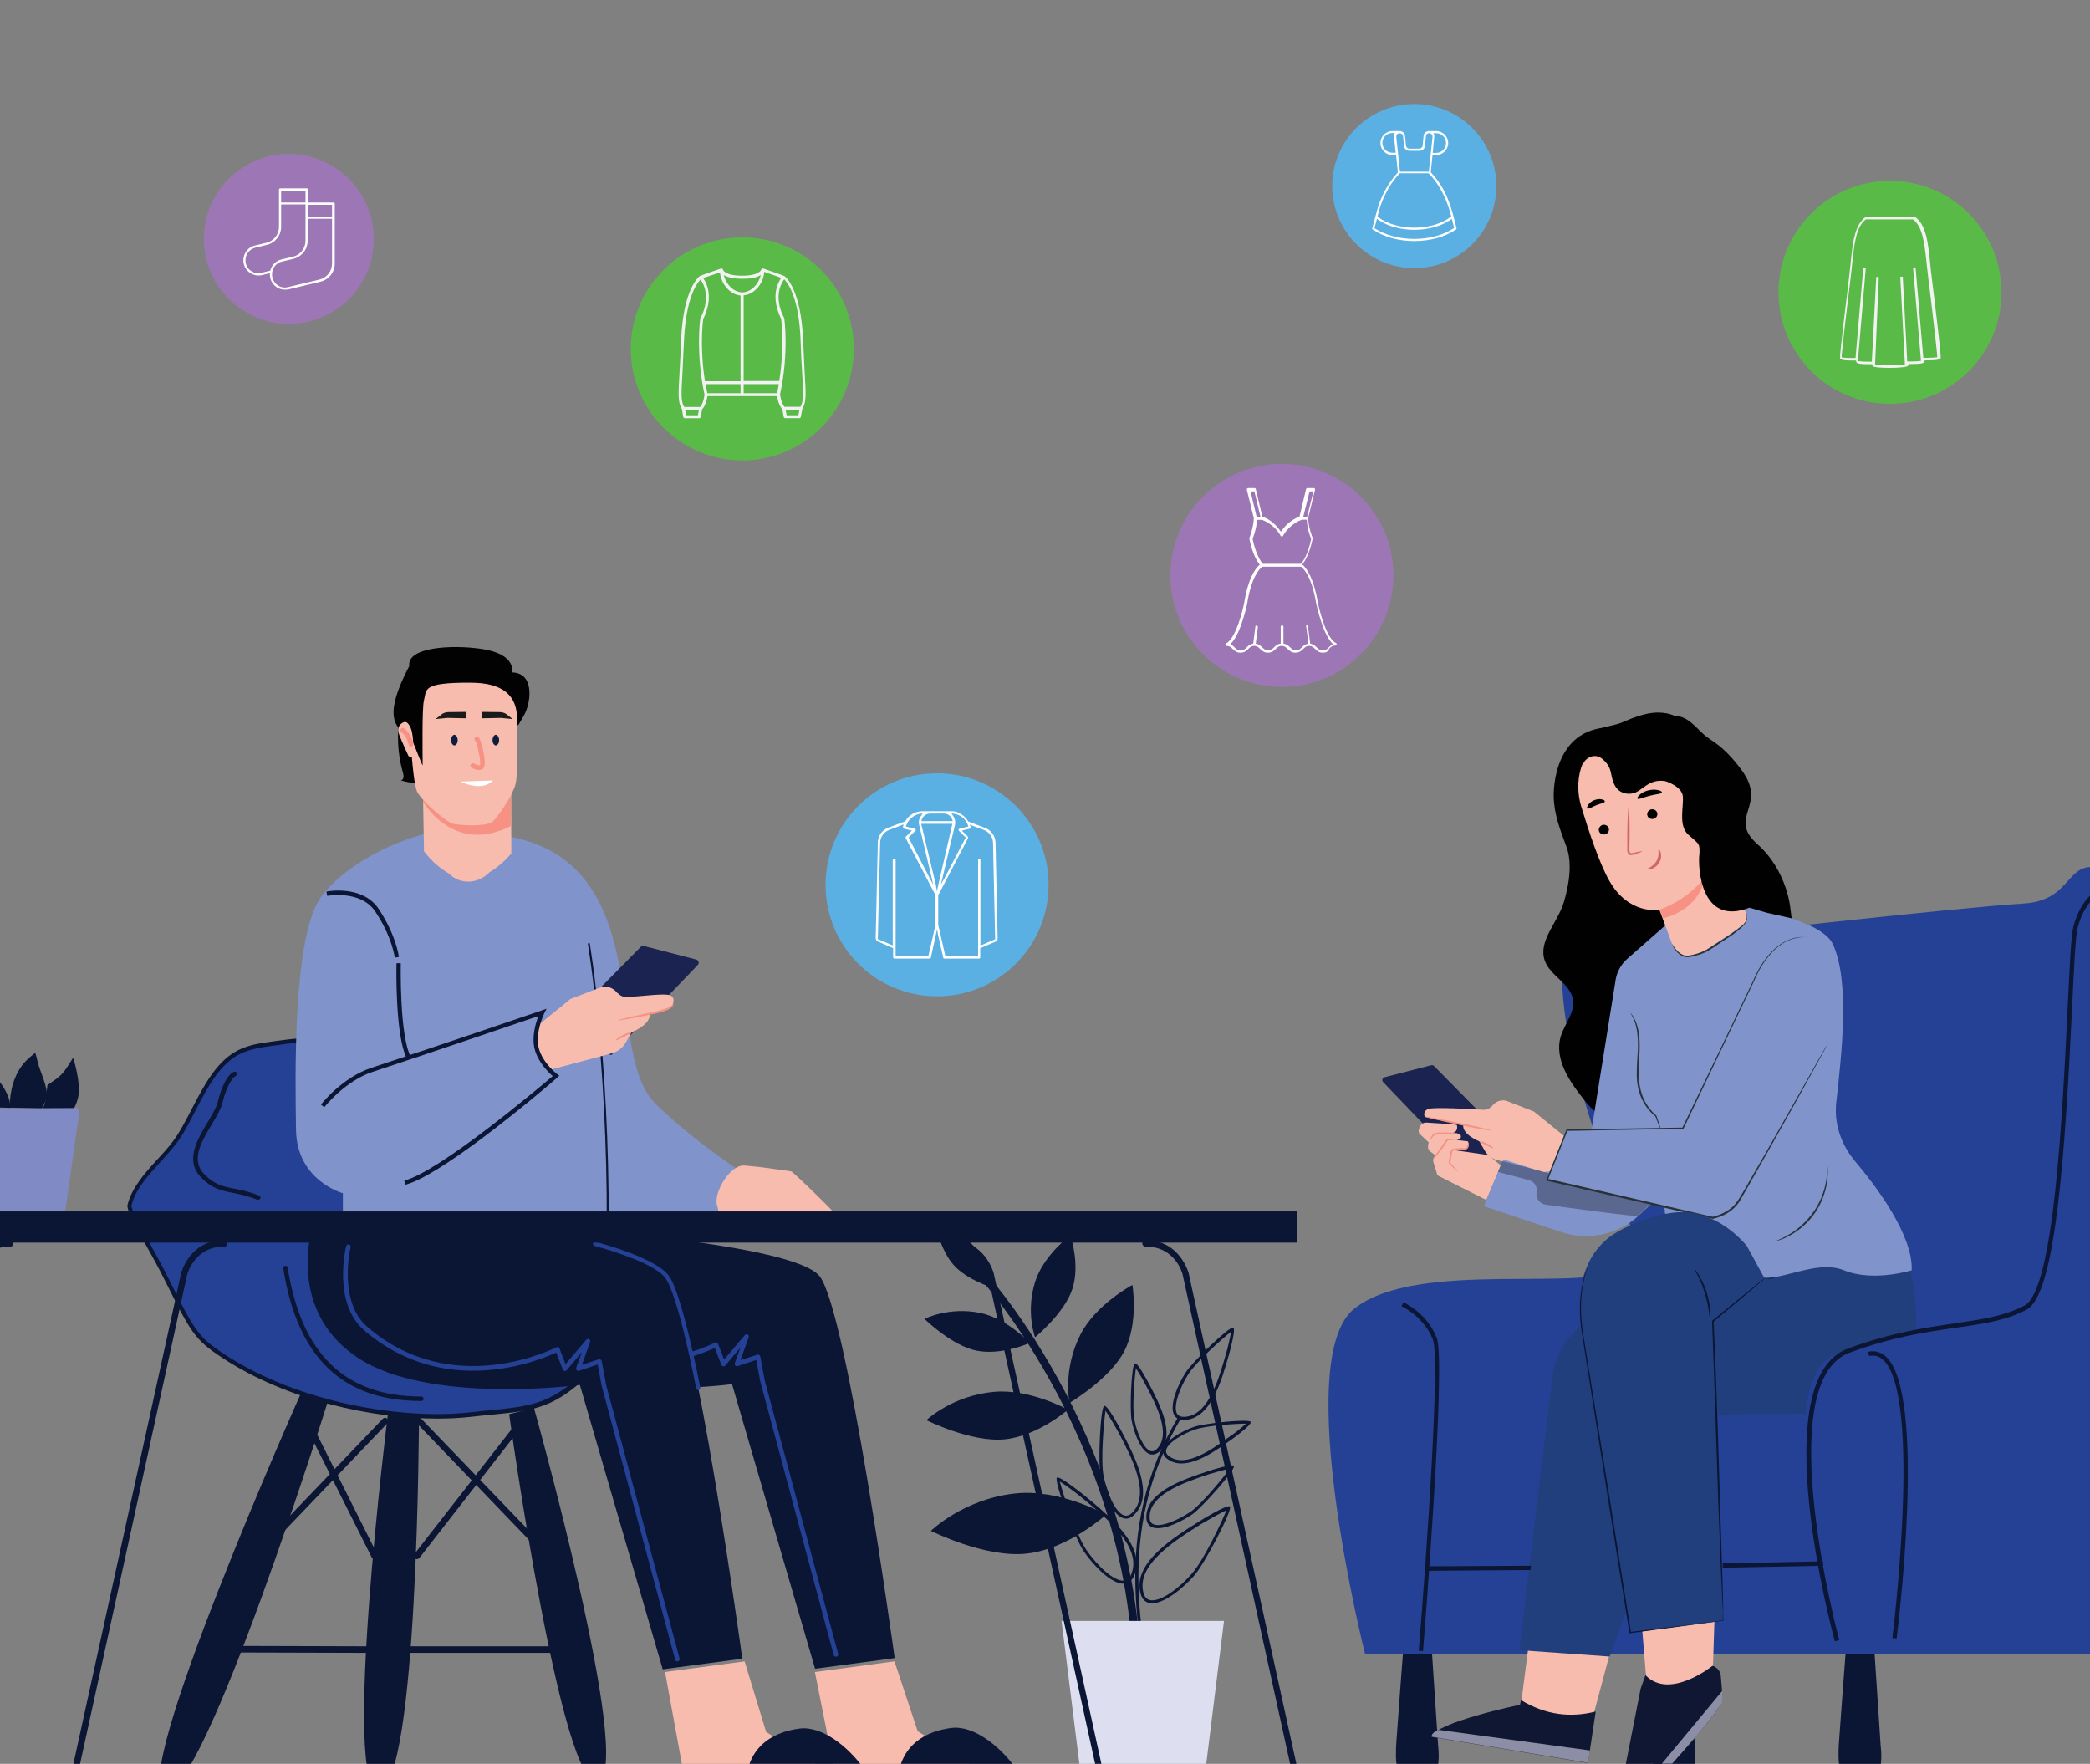 <svg xmlns="http://www.w3.org/2000/svg" xmlns:xlink="http://www.w3.org/1999/xlink" id="Layer_1" x="0px" y="0px" viewBox="0 0 1079.5 911" xml:space="preserve">
<rect x="0" y="0" width="1079.5" height="911" fill="#808080" stroke="none"/>
<g>
	<defs>
		<rect id="SVGID_1_" y="-997" width="1079.5" height="1920"></rect>
	</defs>
	<clipPath id="SVGID_2_">
		<use xlink:href="#SVGID_1_"></use>
	</clipPath>
	<path clip-path="url(#SVGID_2_)" fill="#0B1534" d="M724.8,851.7c0,0-3,39.5-3.6,48.4c-0.5,8.8-1.1,22.6,11.8,22.6   c12.8,0.1,9.8-21,9.8-21l-3.3-49.9H724.8z"></path>
	<path clip-path="url(#SVGID_2_)" fill="#0B1534" d="M857.4,851.7c0,0-3,39.5-3.6,48.4c-0.5,8.8-1.1,22.6,11.8,22.6   c12.8,0.1,9.8-21,9.8-21l-3.3-49.9H857.4z"></path>
	<path clip-path="url(#SVGID_2_)" fill="#0B1534" d="M953.4,852c0,0-3,39.5-3.6,48.4c-0.5,8.8-1.1,22.6,11.8,22.6   c12.8,0.1,9.8-21,9.8-21l-3.3-49.9H953.4z"></path>
	<path clip-path="url(#SVGID_2_)" fill="#244196" d="M705.1,854.4h383c0,0,3.8-187.8,1.9-211.2c-1.9-23.5,58.2-160.5,15-185.9   c-43.2-25.3-27.2,7.5-60.1,9.4c-32.9,1.9-173.7,17.8-173.7,17.8s-37.6-27.2-58.2-2.8c-20.7,24.4,17.8,123.9,17.8,123.9   s21.6,34.7,6.6,48.8c-15,14.1-105.2-4.7-138,21.6C666.6,702.3,705.1,854.4,705.1,854.4"></path>
	<polygon clip-path="url(#SVGID_2_)" fill="#F8BCAE" points="795.1,806.5 784.5,889 820.6,894.8 843,811  "></polygon>
	<path clip-path="url(#SVGID_2_)" fill="#101733" d="M785.6,878.1l-0.5,2.4c0,0-43.8,9.1-45.7,16.6l80.8,13.5l4-26.6   C811.1,887.3,798.4,885.8,785.6,878.1"></path>
	<g opacity="0.6" clip-path="url(#SVGID_2_)">
		<g>
			<defs>
				<rect id="SVGID_3_" x="739.4" y="893.5" width="81.7" height="17"></rect>
			</defs>
			<clipPath id="SVGID_4_">
				<use xlink:href="#SVGID_3_"></use>
			</clipPath>
			<path clip-path="url(#SVGID_4_)" fill="#DDDEF0" d="M820.2,910.5l1-6.4l-77.8-10.6c0,0-3.9,0.9-4,3.5L820.2,910.5z"></path>
		</g>
	</g>
	<polygon clip-path="url(#SVGID_2_)" fill="#F8BCAE" points="845.4,807.4 851.3,879.4 884.3,874.6 886.6,803.8  "></polygon>
	<path clip-path="url(#SVGID_2_)" fill="#101733" d="M884.5,860.4c0,0-22.2,17.9-34.6,4.8l-2.5,7l-9.7,49.3   c-0.6,3.2,1.1,6.5,4.3,7.5c2.5,0.7,5,0,6.7-1.8c9-9.6,41.8-45.2,41.1-49.7l-1-11.9C888.6,863.2,886.9,861.1,884.5,860.4"></path>
	<g opacity="0.6" clip-path="url(#SVGID_2_)">
		<g>
			<defs>
				<rect id="SVGID_5_" x="843.2" y="873.4" width="46.6" height="55.9"></rect>
			</defs>
			<clipPath id="SVGID_6_">
				<use xlink:href="#SVGID_5_"></use>
			</clipPath>
			<path clip-path="url(#SVGID_6_)" fill="#DDDEF0" d="M843.2,929.2l46.3-55.8l0.2,2.6c0.5,2.8-0.7,4-2,5.9     c-3.7,5.6-14,18.4-38.8,45.3C847.5,928.8,845.3,929.5,843.2,929.2"></path>
		</g>
	</g>
	<path clip-path="url(#SVGID_2_)" fill="#213F7D" d="M986.5,655.5c0,0,17.8,63.4-30.8,74.4l-77.5,0.8l-46.8,124.9l-46.7-3.3   l17-140.3c2-17.6,15-31.9,32.2-35.7l100.4-21.9L986.5,655.5z"></path>
	<path clip-path="url(#SVGID_2_)" fill="#010101" d="M840.9,376.4c-35.3-6.1-38.6,25.9-38.4,35.1c0.2,9.2,3.4,17.3,6.6,25.9   c3.2,8.6,1.2,20.3-1.5,29c-3.2,10.3-13.3,19.7-9.7,29.8c2.8,7.9,13.3,11.8,14.6,20.2c1,6.6-4.3,12.3-6.3,18.7   c-3.7,12,4.8,24.1,12.7,33.8c3.3,4,7.3,8.4,12.5,8.5c7.2,0.1,11.4-7.7,14.7-14.1c9-17.7,22.3-33.2,38.6-44.6"></path>
	<path clip-path="url(#SVGID_2_)" fill="#1B2350" d="M761.5,571.7l-20.8-21.1c-0.4-0.4-0.9-0.5-1.5-0.4l-24.1,6.2   c-1.1,0.3-1.5,1.7-0.7,2.5l39.9,41.6c0,0,29.9-8.1,29-8.5C782.4,591.7,761.5,571.7,761.5,571.7"></path>
	<path clip-path="url(#SVGID_2_)" fill="#F8BCAE" d="M733,582.9l0.5-1.1c0.5-1.2,1.7-2,3.1-2c4.9,0.3,15.9,0.9,15.9,1.3   c0,0.5,1,3.3-2.5,4.2c-3.5,0.9-9.8,0.1-9.8,0.1l5.2,5.9l1.7-2.2c0.5-0.5,1.2-0.8,2-0.7l9.1,1.1c0,0,0.8,3.6-1.9,4.1   c-2.7,0.6-6.1,0.3-6.1,0.3l-1.1,6.7l9.6,7.4l-3.5,5.4l-12.8-6.5l-2-6.5c-0.2-0.7-0.2-1.6,0.2-2.3l0.7-1.5l-2.4-1.7   c-1-0.7-1.5-1.9-1.3-3.1l0.3-1.8l-4-3.7C732.8,585.5,732.5,584.2,733,582.9"></path>
	<polygon clip-path="url(#SVGID_2_)" fill="#F8BCAE" points="775.2,602 775.2,602 768.8,596.6 750.1,593.9 749.1,600.6 742.4,607    767.7,619.8  "></polygon>
	<path clip-path="url(#SVGID_2_)" fill="#F8BCAE" d="M766.1,573.2c1.3,0.1,2.7-0.3,3.7-1.2l1-0.9c1.7-2.2,4.4-3.2,7.1-2.6l14.4,5.6   l15.5,12.6l-7.7,19.4l-26.7-6.9c-2.9-0.7-5.3-2.6-6.7-5.2l-2.6-4.5c0,0-9.1-3.5-8.3-8.6l-19.9-4.1c0,0-1.3-2.8,1.8-4   C740.2,571.7,759.6,572.8,766.1,573.2"></path>
	<path clip-path="url(#SVGID_2_)" fill="#F69183" d="M770.3,583.9c-0.1,0.3-7.8-1.1-17.3-3.1c-9.5-2-17.2-3.8-17.1-4   c0.1-0.3,7.8,1.1,17.3,3.1C762.7,581.8,770.4,583.6,770.3,583.9"></path>
	<path clip-path="url(#SVGID_2_)" fill="#F69183" d="M771.3,593.1c-0.2,0.2-1.7-0.6-3.7-1.6c-1.9-1-3.6-1.7-3.5-2   c0.1-0.2,1.9,0.1,3.9,1.1C770.1,591.6,771.4,592.9,771.3,593.1"></path>
	<path clip-path="url(#SVGID_2_)" fill="#F69183" d="M753,605.3c-0.1,0.1-2-1.7-4.7-4.5l-0.1-0.1l0-0.2c0.3-1.7,0.6-3.6,1.1-5.8   c0.1-0.5,0.5-1,1-1.2c0.5-0.2,0.9-0.3,1.3-0.3c0.8-0.1,1.6-0.1,2.3-0.2c0.7,0,1.5-0.1,2.1,0c0.6,0.1,1.1-0.1,1.5-0.3   c0.7-0.6,0.7-1.6,0.7-2.2c0-0.6-0.2-0.9-0.1-0.9c0,0,0.4,0.2,0.5,0.9c0.1,0.6,0.3,1.7-0.6,2.7c-0.5,0.5-1.2,0.7-2,0.6   c-0.6-0.1-1.3,0.1-2,0.1c-0.7,0.1-1.5,0.1-2.3,0.2c-0.9,0.1-1.4,0.2-1.6,0.9c-0.4,1.9-0.8,4-1.2,5.6l-0.1-0.4   C751.5,603.1,753.1,605.2,753,605.3"></path>
	<path clip-path="url(#SVGID_2_)" fill="#F8BCAE" d="M738.8,582.9c1.6,2.4,11.9,2.7,12.8,2.6c1-0.2,1.8,0,2.4,0.4   c0.9,0.6,0.7,2-0.2,2.4l-9.3,3.9L738.8,582.9z"></path>
	<path clip-path="url(#SVGID_2_)" fill="#F69183" d="M752,588.7c0,0.1-0.5,0.1-1.4,0.1c-0.4,0-0.9,0-1.5,0.1c-0.3,0-0.6,0.1-0.9,0.1   c-0.1,0-0.3,0.1-0.4,0.1c-0.1,0-0.1,0.1-0.1,0.1c0,0,0,0.1,0-0.1l-0.1,0.2c-0.6,0.9-1.2,1.9-2,3c-2.7,3.8-5.3,6.6-5.5,6.4   c-0.2-0.2,2.1-3.2,4.7-6.9c0.7-1,1.4-2,2-2.9l-0.1,0.2c0.1-0.4,0.2-0.4,0.4-0.5c0.1-0.1,0.2-0.1,0.3-0.2c0.2-0.1,0.4-0.1,0.6-0.1   c0.4,0,0.7-0.1,1,0c0.6,0,1.1,0.1,1.6,0.1C751.5,588.5,752,588.7,752,588.7"></path>
	<path clip-path="url(#SVGID_2_)" fill="#F69183" d="M752.8,585.4c0,0.3-3.7,0.4-8.3,0.4c-1.2,0-2.2,0-3,0.3   c-0.8,0.3-1.4,0.9-1.8,1.5c-0.8,1.2-1.2,2.1-1.3,2c-0.1,0,0-1,0.8-2.4c0.4-0.7,1-1.5,2.1-1.9c1-0.5,2.2-0.5,3.3-0.4   C749.1,584.9,752.8,585.2,752.8,585.4"></path>
	<g opacity="0.3" clip-path="url(#SVGID_2_)">
		<g>
			<defs>
				<rect id="SVGID_7_" x="881.9" y="591.6" width="40.6" height="69.1"></rect>
			</defs>
			<clipPath id="SVGID_8_">
				<use xlink:href="#SVGID_7_"></use>
			</clipPath>
			<path clip-path="url(#SVGID_8_)" fill="#010101" d="M881.9,628.6c3.9,0.4,9.7-1.1,12.3-4.1c2.6-2.9,5.5-6,7.2-9.5     c3.6-7.5,9.9-17.2,13.2-23.4c0.2,1.8-5.2,19.5-5.6,28c-0.3,4.7,0,9.8,2.9,13.5c2,2.6,5,4.1,7.2,6.5c4.2,4.6,4.7,12.2,1,17.3     c-1.9,2.6-5.3,4.6-8.3,3.4c-1.6-0.6-2.8-2.1-3.6-3.6c-0.8-1.6-1.2-3.3-1.8-4.9c-2.4-7-7.3-13.2-13.6-17.1     c-3.2-2-6.8-4.8-10.2-6.4"></path>
		</g>
	</g>
	<path clip-path="url(#SVGID_2_)" fill="#8093CA" d="M766.4,623l39.8,13.3c14.2,4.8,29.9,1.4,40.7-8.9l14.1-13.3l-41.6-11.2   l-22.3,2.5l-20.6-6.6L766.4,623z"></path>
	<path clip-path="url(#SVGID_2_)" fill="#8093CA" d="M958,599.6c-6.7-8-10.4-18.2-9.7-28.6c0-0.7,0.1-1.3,0.2-2   c2.6-23.7,7.2-62.3-1.9-81.5c-6-12.6-43.3-18.5-43.3-18.5l-43.1,8.9l-19.8,17.4c-3.1,2.8-5.2,6.5-5.9,10.7l-18.1,112.9l36.7-2.6   l2.8-32.8l4.1,43.3c0,0,34.8,27.1,46.1,32.1c11.3,5,31-9,46.3-2.8c15.2,6.2,35,0,35,0C988.2,638,968.8,612.3,958,599.6"></path>
	<path clip-path="url(#SVGID_2_)" fill="#8093CA" d="M924.7,482.2l-55.4,100.5l-59.9,1l-10.2,25.6l77.4,17.8   c8.9,1.5,15.6,0.4,21.3-6.6l50.9-95C948.8,525.5,952.9,483.3,924.7,482.2"></path>
	<g opacity="0.3" clip-path="url(#SVGID_2_)">
		<g>
			<defs>
				<rect id="SVGID_9_" x="773.7" y="599.9" width="78.9" height="28.2"></rect>
			</defs>
			<clipPath id="SVGID_10_">
				<use xlink:href="#SVGID_9_"></use>
			</clipPath>
			<path clip-path="url(#SVGID_10_)" fill="#010101" d="M773.7,605.3c0,0,9.8,2.6,16,4.2c2.8,0.7,4.5,3.5,4,6.3     c-0.6,3.1,1.6,6,4.7,6.4c13.6,1.9,47.1,6.4,47.7,5.8c0.8-0.7,6.5-6.6,6.5-6.6l-53.4-12.3l0.9-3.1l-24.1-6.3L773.7,605.3z"></path>
		</g>
	</g>
	<path clip-path="url(#SVGID_2_)" fill="#273238" d="M857.6,582.8c-0.1,0-0.3-0.5-0.8-1.6c-0.5-1.2-1.1-2.7-1.8-4.6l0.1,0.1   c-2.2-1.8-4.9-4.6-6.8-8.5c-2-3.9-3-8.9-2.9-14c0-4.4,0.4-8.6,0.6-12.4c0.1-3.8-0.1-7.2-0.6-10c-1-5.6-3.4-8.5-3.2-8.6   c0,0,0.2,0.1,0.4,0.5c0.3,0.3,0.6,0.9,1.1,1.5c0.8,1.4,1.8,3.6,2.4,6.4c0.6,2.8,0.9,6.3,0.8,10.1c-0.1,3.8-0.5,8-0.5,12.4   c0,5.1,0.9,9.9,2.7,13.7c1.8,3.8,4.3,6.6,6.4,8.4l0.1,0.1l0,0.1c0.6,1.9,1.2,3.4,1.6,4.7C857.5,582.2,857.7,582.8,857.6,582.8"></path>
	<path clip-path="url(#SVGID_2_)" fill="#273238" d="M943.7,601.3c0.1,0,0.2,0.7,0.3,2c0.1,1.3,0.1,3.2-0.1,5.5   c-0.4,4.6-2.1,11-6,17c-3.9,6-9.2,10-13.2,12.2c-2,1.1-3.8,1.9-5,2.3c-1.2,0.4-1.9,0.6-1.9,0.5c-0.1-0.2,2.7-1,6.6-3.4   c3.9-2.3,8.9-6.4,12.8-12.2s5.6-12,6.2-16.5C943.8,604.2,943.5,601.3,943.7,601.3"></path>
	<path clip-path="url(#SVGID_2_)" fill="#273238" d="M932.8,483.9c0,0-0.2,0-0.6,0.1c-0.5,0-1.1,0-1.9,0.1c-1.6,0.1-4.1,0.6-7,1.8   c-5.8,2.6-12.7,9.7-17.2,20.6l0,0l0,0c-9.1,19-21.7,45.4-36.5,76.3l-0.1,0.2l-0.3,0c-18.4,0.3-38.6,0.7-59.9,1.1l0.4-0.3   c-2.5,6.2-5.1,12.8-7.8,19.5c-0.8,2-1.6,4.1-2.4,6.1l-0.3-0.6c31,7.1,60.1,13.8,85.5,19.7l-0.2,0c3.8-0.9,7.5-2.6,10.3-5.1   c1.4-1.3,2.5-2.8,3.5-4.4c1-1.6,1.9-3.2,2.9-4.8c3.7-6.4,7.2-12.5,10.5-18.2c6.5-11.5,12.2-21.5,16.9-29.8   c4.7-8.3,8.4-14.8,10.9-19.3c1.3-2.2,2.2-3.9,2.9-5.1c0.3-0.5,0.6-1,0.8-1.3c0.2-0.3,0.3-0.4,0.3-0.4c0,0-0.1,0.2-0.2,0.5   c-0.2,0.3-0.4,0.8-0.7,1.3c-0.7,1.2-1.6,2.9-2.8,5.1c-2.5,4.5-6.1,11.1-10.7,19.4c-4.7,8.3-10.3,18.4-16.8,29.9   c-3.3,5.7-6.7,11.9-10.4,18.3c-0.9,1.6-1.9,3.2-2.8,4.9c-0.9,1.6-2.1,3.3-3.6,4.6c-2.9,2.7-6.7,4.5-10.7,5.4l-0.1,0l-0.1,0   c-25.3-5.8-54.5-12.5-85.5-19.6l-0.5-0.1l0.2-0.5c0.8-2,1.6-4,2.4-6.1c2.7-6.7,5.3-13.3,7.8-19.5l0.1-0.3l0.3,0   c21.2-0.4,41.5-0.7,59.9-1l-0.4,0.2c14.9-30.9,27.6-57.2,36.7-76.2l0,0c4.6-11,11.6-18.1,17.6-20.7c3-1.3,5.4-1.7,7.1-1.7   c0.8,0,1.4,0,1.9,0C932.6,483.8,932.8,483.9,932.8,483.9"></path>
	<path clip-path="url(#SVGID_2_)" fill="#213F7D" d="M902.3,643.6c-8.7-10.4-21.7-18.2-35.3-17.5c-10.1,0.5-23.1,5.3-31.5,10.1   c-23.8,13.5-19.4,44.2-19.4,44.2l25.9,162.8L890,837l-5.2-156.4l26.6-20.3L902.3,643.6z"></path>
	<path clip-path="url(#SVGID_2_)" fill="#0B1534" d="M912.1,659.9c0,0-0.1,0.2-0.5,0.4c-0.4,0.3-0.8,0.7-1.4,1.2   c-1.3,1.1-3.1,2.6-5.4,4.6c-4.8,4-11.5,9.7-19.8,16.6l0.1-0.3c0.7,15.5,1.5,35.5,2.2,57.2c0.8,25.5,1.5,48.7,2,65.5   c0.3,8.3,0.5,15.1,0.6,19.8c0.1,2.3,0.1,4.1,0.1,5.4c0,0.6,0,1,0,1.4c0,0.3,0,0.5,0,0.5c0,0,0-0.2-0.1-0.5c0-0.4-0.1-0.8-0.1-1.4   c-0.1-1.3-0.2-3.1-0.3-5.4c-0.2-4.8-0.5-11.5-0.9-19.8c-0.7-16.8-1.5-39.9-2.3-65.5c-0.7-21.7-1.4-41.7-2-57.2l0-0.2l0.1-0.1   c8.4-6.8,15.2-12.4,20-16.3c2.3-1.9,4.2-3.4,5.5-4.4c0.6-0.5,1.1-0.8,1.5-1.1C911.9,660,912,659.9,912.1,659.9"></path>
	<path clip-path="url(#SVGID_2_)" fill="#0B1534" d="M890,829.5c0,0,0,0.2,0,0.5c0,0.4,0,0.8,0,1.4c0,1.3,0,3.2,0.1,5.6l0,0.1   l-0.1,0c-9.1,1.2-26,3.5-47.9,6.4l-0.4,0.1l-0.1-0.4c-3.1-19.2-6.8-42.2-10.7-66.9c-5.3-33.7-10.1-64.2-13.6-86.3   c-2-11.1-1.3-20.3,0-26.4c0.6-3.1,1.3-5.4,2-6.9c0.6-1.5,1.1-2.2,1.1-2.2c0,0-0.1,0.2-0.3,0.6c-0.2,0.4-0.4,1-0.7,1.7   c-0.6,1.5-1.2,3.9-1.8,6.9c-1.1,6.1-1.7,15.3,0.3,26.3c3.6,22.1,8.5,52.6,13.9,86.3c3.9,24.7,7.5,47.7,10.6,66.9l-0.4-0.3   c21.9-2.7,38.8-4.8,47.9-6l-0.1,0.2c0-2.4,0.1-4.3,0.1-5.6c0-0.6,0-1.1,0-1.4C889.9,829.6,889.9,829.5,890,829.5"></path>
	<path clip-path="url(#SVGID_2_)" fill="#0B1534" d="M875.3,655.6c0.1-0.1,1.1,1.1,2.3,3.2c1.3,2.1,2.8,5.2,3.9,8.7   c1.1,3.6,1.7,6.9,1.8,9.4c0.2,2.4,0,4-0.1,4c-0.3,0-0.4-6-2.7-13.1C878.5,660.8,875.1,655.8,875.3,655.6"></path>
	<path clip-path="url(#SVGID_2_)" fill="#F8BCAE" d="M900.4,477.9c3.6-3.6,1.5-5.7,0.1-9.3l-25.7-76.8c-11.2-25.2-44-10.2-44-10.2   c-15.5,5.7-17.7,23.1-14.1,34.9c4,13.2,9.3,29.1,14.4,38.2c10.2,18.2,26,15.2,26,15.2l6.5,17.5c2.3,6.2,9.8,8.6,15.3,4.9   L900.4,477.9z"></path>
	<path clip-path="url(#SVGID_2_)" fill="#010101" d="M825.9,429.3c0.4,1.3,1.9,2,3.3,1.6c1.4-0.4,2.2-1.9,1.7-3.2   c-0.4-1.3-1.9-2-3.3-1.6C826.3,426.6,825.5,428,825.9,429.3"></path>
	<path clip-path="url(#SVGID_2_)" fill="#010101" d="M850.9,421.3c0.4,1.3,1.9,2,3.3,1.6c1.4-0.4,2.2-1.9,1.7-3.2   c-0.4-1.3-1.9-2-3.3-1.6C851.2,418.6,850.5,420,850.9,421.3"></path>
	<path clip-path="url(#SVGID_2_)" fill="#D16865" d="M848.2,439.7c0-0.2-1.8,0.2-4.6,0.8c-0.7,0.2-1.4,0.3-1.7-0.1   c-0.3-0.4-0.3-1.3-0.3-2.2c0-1.9,0.1-3.9,0.1-5.9c0.1-8.4-0.2-15.2-0.5-15.2c-0.3,0-0.7,6.8-0.7,15.3c0,2.1,0,4,0,5.9   c0,0.9-0.1,1.9,0.6,2.8c0.4,0.4,1,0.6,1.5,0.6c0.5,0,0.9-0.2,1.2-0.3C846.5,440.5,848.2,439.9,848.2,439.7"></path>
	<path clip-path="url(#SVGID_2_)" fill="#F69183" d="M857.2,469.8c0,0,13.3-4,23.3-16.5c0,0-1.4,15.6-21.4,21L857.2,469.8z"></path>
	<path clip-path="url(#SVGID_2_)" fill="#D16865" d="M856.7,438.7c-0.4,0.1,0.6,3-1.1,6c-1.7,3-4.9,3.8-4.8,4.2   c0,0.2,0.9,0.3,2.2-0.1c1.3-0.4,3-1.5,4.1-3.4c1-1.8,1.1-3.7,0.7-5C857.5,439.2,856.9,438.6,856.7,438.7"></path>
	<path clip-path="url(#SVGID_2_)" fill="#010101" d="M845.8,412.5c0.5,0.6,3.1-0.7,6.3-1.5c3.3-0.9,6.1-0.9,6.3-1.7   c0.1-0.4-0.6-0.9-1.9-1.2c-1.3-0.3-3.1-0.4-5.1,0.1c-2,0.5-3.6,1.4-4.5,2.3C845.9,411.4,845.5,412.2,845.8,412.5"></path>
	<path clip-path="url(#SVGID_2_)" fill="#010101" d="M820,417.6c0.7,0.4,2.3-0.9,4.5-1.7c2.2-0.9,4.2-1.1,4.4-1.9   c0.1-0.4-0.4-0.9-1.5-1.1c-1-0.3-2.5-0.2-4,0.4c-1.5,0.6-2.6,1.6-3.2,2.6C819.7,416.6,819.6,417.4,820,417.6"></path>
	<path clip-path="url(#SVGID_2_)" fill="#010101" d="M912.8,471.5l12.6,2.8c0,0-0.6-4.5-0.6-4.5c0,0-1.3-19.7-17.1-33.8   c-15.8-14.1,5.6-19.6-8.1-38.2c-4.5-6.1-9.6-11.7-16.1-15.8c-1.1-0.7-2.2-1.6-3.2-2.4c-2.7-2.4-5-5.1-7.9-7.2   c-2.2-1.6-4.8-2.7-7.5-2.7c-1.6-0.7-3.3-1.2-5-1.4c-7.7-1.2-15.3,1.9-22.5,5c-6.9,2.9-25.6,2.2-19.7,21.3c0,0,0,0,0,0   c1.2-3.2,6-5.8,9.8-2.7c2.6,2.2,3.9,4.1,4.6,7.4c0.8,4.4,2.1,9.4,7.5,10.5c1.3,0.3,2.7,0.2,4-0.1c4.5-1,8.1-7.8,16.7-6.2   c0,0,8.4,2.6,8.9,7.8c0.5,5.3-2.4,15,2.7,19.7c5.1,4.6,6,4.5,5.9,8.5c0,0.9,0,1.6-0.1,2c-0.7,6.4,0.6,37.2,25.9,27.3L912.8,471.5"></path>
	<path clip-path="url(#SVGID_2_)" fill="#273238" d="M901.9,471.5c0,0,0.1,0.2,0.2,0.5c0.1,0.3,0.3,0.8,0.3,1.5   c0.1,0.7,0,1.5-0.4,2.4c-0.4,0.9-1.1,1.8-1.9,2.6c-1.7,1.6-3.9,3.4-6.4,5.1c-2.6,1.7-5.4,3.5-8.3,5.5c-1.5,0.9-2.9,2-4.5,2.7   c-1.5,0.7-3.1,1.3-4.6,1.7c-1.5,0.4-2.9,0.7-4.3,0.9c-1.5,0.1-2.8-0.4-3.8-1c-2-1.3-3.2-2.9-3.8-4.1c-0.6-1.2-0.7-1.9-0.7-1.9   c0.1,0,0.3,0.7,1,1.7c0.7,1,1.9,2.6,3.8,3.7c1,0.6,2.2,1,3.4,0.8c1.3-0.2,2.7-0.5,4.2-0.9c1.4-0.4,2.9-1,4.4-1.7   c1.5-0.7,2.8-1.7,4.4-2.7c3-1.9,5.8-3.7,8.4-5.4c2.5-1.7,4.7-3.4,6.5-4.9c1.8-1.4,2.5-3.2,2.4-4.5   C902.1,472.2,901.8,471.5,901.9,471.5"></path>
	<polyline clip-path="url(#SVGID_2_)" fill="#0B1534" points="790.5,810.9 737.1,811.3 737,809 790.8,808.7  "></polyline>
	<polyline clip-path="url(#SVGID_2_)" fill="#0B1534" points="889.8,807.5 941.6,806.4 941.6,808.7 889.8,809.7  "></polyline>
	<path clip-path="url(#SVGID_2_)" fill="#0B1534" d="M735,852.8l-2.2-0.2c4.2-51.4,11.1-151,7.3-160.7c-4.6-11.9-16-17.2-16.2-17.2   l0.9-2.1c0.5,0.2,12.4,5.7,17.3,18.5C747,703.7,735.5,846.7,735,852.8"></path>
	<path clip-path="url(#SVGID_2_)" fill="#0B1534" d="M586.8,893.9c-0.1,0-0.2,0-0.3,0c-1.1-0.1-1.9-1-1.9-2.1   c9.8-131.7-75.8-228.5-76.6-229.4c-0.7-0.8-0.7-2.1,0.2-2.8c0.8-0.7,2.1-0.7,2.8,0.1c0.9,1,87.5,99,77.7,232.4   C588.6,893,587.8,893.8,586.8,893.9"></path>
	<path clip-path="url(#SVGID_2_)" fill="#0B1534" d="M571.3,782.3c0,0-24.1-13.6-47.3-10.9c-26.6,3-43.2,19.3-43.2,19.3   s28.3,14.2,49.7,11.7C551.9,800,571.3,782.3,571.3,782.3"></path>
	<path clip-path="url(#SVGID_2_)" fill="#0B1534" d="M551.6,728.1c0,0-19.7-11-38.4-9.2c-21.5,2-34.7,14.6-34.7,14.6   s23.1,11.6,40.4,9.9C536.1,741.7,551.6,728.1,551.6,728.1"></path>
	<path clip-path="url(#SVGID_2_)" fill="#0B1534" d="M584.9,663.7c0,0-18.9,9.9-26.9,25.7c-9.2,18.1-5.6,35.2-5.6,35.2   s21-12.4,28.4-26.9C588.2,683.1,584.9,663.7,584.9,663.7"></path>
	<path clip-path="url(#SVGID_2_)" fill="#0B1534" d="M531.9,693.6c0,0-11.7-12.6-25.7-15.5c-16.1-3.3-28.7,3.1-28.7,3.1   s14,13.8,26.9,16.4C517.4,700.2,531.9,693.6,531.9,693.6"></path>
	<path clip-path="url(#SVGID_2_)" fill="#0B1534" d="M552.9,638c0,0-13.8,10.2-18.2,23.9c-5,15.6-0.1,28.8-0.1,28.8   s15.2-12.4,19.3-25C558,653.1,552.9,638,552.9,638"></path>
	<path clip-path="url(#SVGID_2_)" fill="#0B1534" d="M512.6,665c0,0-1.6-12.6-9.4-21.1c-8.9-9.8-20.3-12.6-20.3-12.6   s2.6,14.3,9.8,22.2C499.9,661.4,512.6,665,512.6,665"></path>
	<path clip-path="url(#SVGID_2_)" fill="#0B1534" d="M610.1,732.4c-34.9,58.4-20.8,117.1-9.3,164.7l-1.5,0.4   c-11.6-47.9-25.8-106.8,9.3-165.7L610.1,732.4z"></path>
	<path clip-path="url(#SVGID_2_)" fill="#0B1534" d="M580.8,784.3c-0.2,0-0.4-0.1-0.7-0.2c-5.8-1.8-10.2-13.9-11.7-21.6   c-1.3-6.5-0.1-35.9,2-36.4c1.7-0.4,8,11.5,8.7,12.8c6.9,13.1,17.4,33,6.8,43.4C584.3,783.9,582.6,784.6,580.8,784.3 M571,728.6   c-0.8,5.4-2.6,25.6-1,33.7c1.7,8.8,6.1,18.9,10.6,20.4c1.4,0.4,2.8,0,4.2-1.4c9.7-9.6-0.4-28.8-7.1-41.5   C576.9,738.3,572.8,731.2,571,728.6"></path>
	<path clip-path="url(#SVGID_2_)" fill="#0B1534" d="M596.5,789.2c-0.6-0.1-1.2-0.3-1.7-0.5c-1.2-0.6-2.6-1.9-2.7-4.8   c-0.3-13.3,18.8-19.7,31.5-23.9c3-1,12.9-4.1,13.7-2.8c1.1,1.7-16.3,21.3-21.4,24.9C610.8,785.6,601.9,790.1,596.5,789.2    M624.2,761.5c-12.2,4.1-30.7,10.2-30.4,22.3c0,1.7,0.6,2.8,1.8,3.4c3.6,1.9,12.8-1.9,19.5-6.5c5.9-4.1,17.1-18,20.2-22.2   C632.3,759.1,625.5,761.1,624.2,761.5"></path>
	<path clip-path="url(#SVGID_2_)" fill="#0B1534" d="M578.9,817.8c-6.5-1.1-14.9-10.3-19.3-16.8c-4.6-6.9-15.4-36.5-13.7-37.8   c1.5-1.1,14.2,9.2,14.3,9.3c12.7,10.4,31.9,26.1,25.7,41.1c-1.1,2.6-2.8,4-5,4.2C580.2,818,579.6,818,578.9,817.8 M547.4,765.2   c1.4,5.5,8.3,27.2,13.5,35c5.6,8.3,14.4,16.7,19.7,16.2c1.7-0.2,2.9-1.2,3.7-3.3c5.8-14-12.9-29.2-25.2-39.3   C557.8,772.6,550.4,767,547.4,765.2"></path>
	<path clip-path="url(#SVGID_2_)" fill="#0B1534" d="M593.9,828c-0.1,0-0.2,0-0.4-0.1c-2.2-0.5-3.7-2.2-4.4-4.9   c-4.2-15.7,16.9-28.8,30.8-37.5c0.1-0.1,14-8.7,15.4-7.4c1.5,1.5-13,29.5-18.5,35.7C611.1,820.3,600.5,829.1,593.9,828 M633.5,780   c-3.1,1.4-11.2,6-12.8,7c-13.5,8.4-34,21.1-30.1,35.7c0.6,2.1,1.6,3.3,3.3,3.7c0.1,0,0.2,0,0.3,0.1c5.3,0.9,14.9-6.2,21.3-13.6   C621.8,805.9,631.4,785.3,633.5,780"></path>
	<path clip-path="url(#SVGID_2_)" fill="#0B1534" d="M594.5,751.2c-0.2,0-0.4-0.1-0.5-0.1c-4.8-1.5-8.3-11.2-9.5-17.5   c-1.1-5.5-0.1-29,1.7-29.4c1.5-0.4,5.8,7.9,7.2,10.4c5.6,10.6,14,26.6,5.5,35.1C597.1,751.2,595.6,751.4,594.5,751.2 M586.7,706.7   c-0.7,4.8-2,20.2-0.8,26.6c1.4,7.1,5,15.2,8.4,16.2c1.1,0.3,2.1,0,3.2-1.1c7.7-7.6-0.4-23-5.8-33.2   C591.3,714.3,588.3,709,586.7,706.7"></path>
	<path clip-path="url(#SVGID_2_)" fill="#0B1534" d="M608,755.7c-1.8-0.3-3.5-1-5.1-2.2c-2.1-1.6-2.3-3.3-2.2-4.5   c0.8-4.9,9.9-9.9,15.9-12c5.2-1.9,28.7-4.3,29.4-2.6c0.5,1.3-6.3,6.5-9.2,8.6C628.7,748.8,617.2,757.2,608,755.7 M643.6,735.3   c-4.8,0-20.3,0.9-26.5,3.1c-6.9,2.4-14.3,7.1-14.8,10.7c-0.2,1.1,0.3,2.1,1.5,3c8.7,6.5,22.7-3.8,32-10.6   C636.9,740.9,641.6,737.2,643.6,735.3"></path>
	<path clip-path="url(#SVGID_2_)" fill="#0B1534" d="M610.1,733.3c-2-0.3-3-1.4-3.6-2.4c-2.8-5,2-15.9,5.9-22   c3.4-5.4,22.8-24.2,24.6-23.2c1.4,0.8-1.7,12-2.3,14.2c-3.8,13.3-9.4,33.3-23.2,33.5C611.1,733.4,610.6,733.3,610.1,733.3    M635.9,687.8c-4.2,3.2-18,15.5-22.1,21.9c-4.5,7.1-7.9,16.7-5.9,20.4c0.7,1.2,1.9,1.7,3.6,1.7c12.6-0.2,18-19.6,21.7-32.4   C633.7,698,635.4,690.8,635.9,687.8"></path>
	<polygon clip-path="url(#SVGID_2_)" fill="#DDDEF0" points="559.1,923.8 621.4,924.2 632.2,837.2 548.3,837.2  "></polygon>
	<path clip-path="url(#SVGID_2_)" fill="#244196" d="M938.1,786.9c0,0-19.2-79.1,12.2-88.2c31.4-9.1,88.5-19.8,92.2-21.6   c3.7-1.8,8.5-6.7,9.8-10.2c1.4-3.5,10,84.3,10,84.3L938.1,786.9z"></path>
	<path clip-path="url(#SVGID_2_)" fill="#0B1534" d="M947.7,847.7c-1.5-5.5-36.2-135,6.6-151.1c22-8.2,39.7-10.8,55.3-13.1   c13.8-2,25.7-3.7,36.1-9.2c15.2-8,19.6-98.8,22.2-153c1.1-22.1,1.8-38.1,3-42.6c4.1-16.3,14.7-20.6,15.2-20.7l0.8,2.1   c-0.1,0-10.1,4.1-13.8,19.2c-1.1,4.3-1.9,21-2.9,42.2c-3.6,74-8.4,147-23.4,154.9c-10.7,5.7-22.8,7.4-36.8,9.4   c-15.5,2.2-33,4.8-54.8,12.9c-40.9,15.3-5.6,147-5.2,148.4L947.7,847.7z"></path>
	<path clip-path="url(#SVGID_2_)" fill="#0B1534" d="M979.6,846.3l-2.2-0.3c0.2-1.2,15.6-125.1-4.8-143.7c-2.1-1.9-4.4-2.5-7.2-1.9   l-0.5-2.2c3.5-0.8,6.5,0.1,9.2,2.5C995.3,720,980.3,841.1,979.6,846.3"></path>
	<path clip-path="url(#SVGID_2_)" fill="#0B1534" d="M85.4,925.1c19.9,3.5,84.3-202.4,84.3-202.4l-14.2-3.2   C155.4,719.5,65.5,921.6,85.4,925.1"></path>
	<path clip-path="url(#SVGID_2_)" fill="#0B1534" d="M195.9,924.1c20.1-2.5,20.5-193,20.5-193l-16-1.2   C200.4,729.9,175.9,926.6,195.9,924.1"></path>
	<path clip-path="url(#SVGID_2_)" fill="#0B1534" d="M309,919.9c18.7-7.8-33.2-192.7-33.2-192.7l-12.8,3.2   C262.9,730.4,290.4,927.6,309,919.9"></path>
	<path clip-path="url(#SVGID_2_)" fill="#0B1534" d="M193.5,805.3c-0.6,0-1.2-0.3-1.5-0.9l-35-69.7c-0.4-0.8-0.1-1.8,0.7-2.2   c0.8-0.4,1.8-0.1,2.2,0.7l35,69.7c0.4,0.8,0.1,1.8-0.7,2.2C194.1,805.2,193.8,805.3,193.5,805.3"></path>
	<path clip-path="url(#SVGID_2_)" fill="#0B1534" d="M131.6,805.9c-0.4,0-0.8-0.2-1.1-0.5c-0.7-0.6-0.7-1.7-0.1-2.3l67.3-70.3   c0.6-0.7,1.7-0.7,2.3,0c0.7,0.6,0.7,1.7,0.1,2.3l-67.3,70.3C132.5,805.7,132,805.9,131.6,805.9"></path>
	<path clip-path="url(#SVGID_2_)" fill="#0B1534" d="M284.1,805.9c-0.4,0-0.9-0.2-1.2-0.5L215.2,735c-0.6-0.7-0.6-1.7,0-2.3   c0.7-0.6,1.7-0.6,2.3,0l67.7,70.3c0.6,0.7,0.6,1.7,0,2.3C284.9,805.7,284.5,805.9,284.1,805.9"></path>
	<path clip-path="url(#SVGID_2_)" fill="#0B1534" d="M215.3,805.3c-0.4,0-0.7-0.1-1-0.3c-0.7-0.6-0.9-1.6-0.3-2.3l54.2-69.6   c0.6-0.7,1.6-0.8,2.3-0.3c0.7,0.6,0.9,1.6,0.3,2.3l-54.2,69.6C216.3,805,215.8,805.3,215.3,805.3"></path>
	<path clip-path="url(#SVGID_2_)" fill="#0B1534" d="M295,853.7h-83c-0.9,0-1.7-0.7-1.7-1.7s0.7-1.7,1.7-1.7h83   c0.9,0,1.7,0.7,1.7,1.7S295.9,853.7,295,853.7"></path>
	<path clip-path="url(#SVGID_2_)" fill="#0B1534" d="M189.1,853.7L189.1,853.7l-69.7-0.2c-0.9,0-1.7-0.7-1.6-1.7   c0-0.9,0.7-1.7,1.7-1.7h0l69.7,0.2c0.9,0,1.7,0.7,1.6,1.7C190.7,853,190,853.7,189.1,853.7"></path>
	<path clip-path="url(#SVGID_2_)" fill="#244196" d="M198.4,545.1c-9.6-4.8-20.9-4.7-31.4-6.9c-7.8-1.6-15.6-0.7-23.2,0.4   c-6.8,1-13,1.5-19.3,4.3c-17.3,7.7-23.8,33.2-34.4,47.3c-7.5,10-20,19.6-23.2,32.2c-0.8,3.2,10.7,21.5,19.3,38.7   c13.5,27,15.2,30.2,28.8,39.1c41.7,27.5,96.7,33.9,127.6,30.5c30.3-3.4,40.5-1.4,63.2-24.1c15.3-15.3,9.3-35.6,12-55   c1.1-7.9,2.3-15.8,3.4-23.6c1.2-8.3,4.8-19.3-2.1-26.2c-1.4-1.4-5.8-3.8-7.7-3.9c-12.2-0.1-24.4,0-36.5,0c-4.5,0-8,0.5-12.5-0.4   L198.4,545.1z"></path>
	<path clip-path="url(#SVGID_2_)" fill="#0B1534" d="M226,732.7c-33.3,0-77.6-9.2-111.5-31.6c-14-9.3-15.8-12.7-29.2-39.5   c-3.1-6.3-6.7-12.8-9.9-18.5c-6.9-12.5-10.1-18.6-9.5-20.9c2.3-9,9-16.4,15.5-23.5c2.9-3.1,5.6-6.1,7.9-9.2   c3.5-4.6,6.5-10.5,9.7-16.6c6.5-12.6,13.3-25.7,25.1-31c5.6-2.5,11-3.2,16.8-4c0.9-0.1,1.9-0.3,2.9-0.4c8-1.1,15.8-2,23.6-0.4   c3.3,0.7,6.7,1.2,10.1,1.6c7.3,1,14.9,2,21.6,5.4l0.1,0.1l63.9,52.3c3,0.6,5.6,0.5,8.6,0.4c1.1,0,2.2-0.1,3.4-0.1   c4.1,0,8.1,0,12.2,0c8,0,16.2-0.1,24.4,0c2.3,0,6.9,2.6,8.5,4.2c6.2,6.2,4.5,15.5,3.2,23c-0.3,1.5-0.5,2.9-0.7,4.2   c-0.6,4-1.2,8-1.8,12c-0.6,3.9-1.1,7.7-1.7,11.6c-0.8,5.6-0.9,11.4-0.9,16.9c-0.1,13.5-0.3,27.5-11.4,38.7   c-20.1,20.1-30.5,21.1-53.3,23.3c-3.3,0.3-6.7,0.7-10.5,1.1C237.6,732.4,232,732.7,226,732.7 M158.1,538.4c-4.6,0-9.3,0.6-14.1,1.3   c-1,0.1-1.9,0.3-2.9,0.4c-5.6,0.8-10.9,1.5-16.2,3.8c-11.2,5-17.7,17.7-24.1,30c-3.2,6.3-6.3,12.2-9.9,16.9c-2.4,3.1-5.1,6.1-8,9.3   c-6.3,6.9-12.9,14-15,22.5c-0.4,1.7,4.8,11,9.3,19.3c3.2,5.8,6.8,12.3,9.9,18.6c13.6,27.2,15.3,30,28.4,38.7   c39.6,26.1,93.5,34,126.9,30.3c3.8-0.4,7.2-0.8,10.5-1.1c22.3-2.2,32.5-3.2,52-22.7c10.5-10.5,10.7-23.5,10.8-37.2   c0.1-5.6,0.1-11.5,0.9-17.2c0.6-3.9,1.1-7.7,1.7-11.6c0.6-4,1.2-8,1.8-12c0.2-1.4,0.4-2.8,0.7-4.3c1.3-7.3,2.8-15.6-2.6-21   c-1.3-1.3-5.4-3.5-7-3.5c-8.1-0.1-16.4-0.1-24.3,0c-4.1,0-8.1,0-12.2,0c-1.2,0-2.3,0-3.3,0.1c-3.1,0.1-5.9,0.2-9.3-0.5l-0.3-0.1   l-0.2-0.2L197.8,546c-6.3-3.1-13.7-4.1-20.8-5.1c-3.4-0.5-6.9-0.9-10.2-1.6C163.9,538.7,161,538.4,158.1,538.4"></path>
	<path clip-path="url(#SVGID_2_)" fill="#0B1534" d="M133.2,619.7c-0.1,0-0.3,0-0.4-0.1c-5.1-2-9.1-2.8-12.6-3.5   c-5.9-1.2-10.5-2.1-16.2-7.8c-8.7-8.7-2.1-19.7,3.2-28.6c2.3-3.9,4.6-7.6,5.3-10.7c1-3.9,3.7-13.2,8.2-15.4   c0.6-0.3,1.3-0.1,1.6,0.5c0.3,0.6,0.1,1.3-0.5,1.6c-2.9,1.5-5.6,8.4-6.9,13.9c-0.9,3.4-3.2,7.3-5.6,11.3c-5.4,9-11,18.4-3.6,25.8   c5.2,5.2,9.4,6.1,15.1,7.2c3.6,0.7,7.7,1.5,13,3.6c0.6,0.2,0.9,0.9,0.7,1.5C134.1,619.4,133.7,619.7,133.2,619.7"></path>
	<path clip-path="url(#SVGID_2_)" fill="#0B1534" d="M217.6,723.6c-40.7,0-64-22.4-71.3-68.5c-0.1-0.6,0.3-1.2,1-1.3   c0.7-0.1,1.2,0.3,1.3,1c7.1,44.7,29.7,66.5,69,66.5c0.6,0,1.2,0.5,1.2,1.2C218.8,723.1,218.2,723.6,217.6,723.6"></path>
	<path clip-path="url(#SVGID_2_)" fill="#0B1534" d="M24.5,560.5c3.3-2.5,6.1-3.8,8.9-7.5c1.9-2.6,4.3-6.6,4.3-6.6   c0.4,0.4,4.1,13.3,2.8,19.6c-0.4,2.1-1,3.8-1.9,5.7c-0.3,0.6-1.6,2.8-1.6,2.3L20.7,574c0,0,2.3-2,2.8-5.6   C24,564.8,24.5,560.5,24.5,560.5"></path>
	<path clip-path="url(#SVGID_2_)" fill="#808AC4" d="M40.6,572.9c-0.3-0.4-0.8-0.6-1.2-0.6h0l-50.7,0.2c-0.5,0-0.9,0.2-1.2,0.6   c-0.3,0.4-0.4,0.8-0.4,1.3l7.1,49.7c0.1,0.8,0.8,1.4,1.6,1.4l36.5,0.1h0c0.8,0,1.5-0.6,1.6-1.4l7.1-50   C41,573.7,40.9,573.3,40.6,572.9"></path>
	<path clip-path="url(#SVGID_2_)" fill="#0B1534" d="M5.5,572.2c0,0.6-0.1-1.3-0.2-1.7c-0.3-1.5-0.6-3.2-1.3-4.7   c-2.3-5.5-5.9-8.9-9-13.9c-1.4-2.3-3.2-6.8-3.2-6.8c-3.8,3.8-5.6,14.3-4.4,19.4c0.7,3.1,2.4,5.5,5,7.3L5.5,572.2z"></path>
	<path clip-path="url(#SVGID_2_)" fill="#0B1534" d="M21.6,572.4c-0.3,0.8,2.4-3.7,2.5-6c0.8-4.7-3.5-13.1-4.6-17.8   c-0.1-0.4-1.1-4.7-1.3-4.7c-0.4,0-4.3,3.4-5.6,4.9C7.5,554.7,5,563,5,572.1L21.6,572.4z"></path>
	<path clip-path="url(#SVGID_2_)" fill="#0B1534" d="M36.8,925.8c-0.1,0-0.2,0-0.4,0c-0.9-0.2-1.5-1.1-1.3-2l58.5-266.4   c0.1-0.2,4.5-17.1,22.3-16.8c0.9,0,1.6,0.8,1.6,1.7c0,0.9-0.7,1.6-1.7,1.6c-0.1,0-0.2,0-0.4,0c-14.7,0-18.5,13.7-18.7,14.3   L38.4,924.5C38.2,925.3,37.6,925.8,36.8,925.8"></path>
	<path clip-path="url(#SVGID_2_)" fill="#0B1534" d="M-73.9,925.8c-0.1,0-0.2,0-0.4,0c-0.9-0.2-1.5-1.1-1.3-2L-17,657.4   c0.1-0.2,4.7-17.1,22.3-16.8c0.9,0,1.6,0.8,1.6,1.7c0,0.9-0.7,1.6-1.7,1.6c-0.1,0-0.2,0-0.4,0c-14.7,0-18.5,13.7-18.7,14.3   l-58.5,266.4C-72.5,925.3-73.1,925.8-73.9,925.8"></path>
	<path clip-path="url(#SVGID_2_)" fill="#0B1534" d="M670.9,925.8c-0.8,0-1.4-0.5-1.6-1.3l-58.5-266.4c-0.1-0.5-3.9-14.2-18.7-14.2   c-0.1,0-0.3,0-0.4,0c-0.9,0-1.6-0.7-1.7-1.6c0-0.9,0.7-1.7,1.6-1.7c0.1,0,0.3,0,0.4,0c17.3,0,21.8,16.6,21.9,16.8l58.5,266.5   c0.2,0.9-0.4,1.8-1.3,2C671.1,925.8,671,925.8,670.9,925.8"></path>
	<path clip-path="url(#SVGID_2_)" fill="#0B1534" d="M570.2,925.8c-0.8,0-1.4-0.5-1.6-1.3l-58.5-266.4c-0.1-0.5-3.9-14.2-18.7-14.2   c-0.1,0-0.3,0-0.4,0c-0.9,0-1.6-0.7-1.7-1.6c0-0.9,0.7-1.7,1.6-1.7c0.1,0,0.3,0,0.4,0c17.3,0,21.8,16.6,21.9,16.8l58.5,266.5   c0.2,0.9-0.4,1.8-1.3,2C570.4,925.8,570.3,925.8,570.2,925.8"></path>
	<path clip-path="url(#SVGID_2_)" fill="#020202" d="M208,398.6c0.7,2.3,0.7,4.2-1,4.4c0,0,7.5,2.8,11.2,0l-11.2-37.7l-0.6,4.1   C205,379.2,205.3,389.2,208,398.6"></path>
	<path clip-path="url(#SVGID_2_)" fill="#8093CA" d="M235.9,429.1c16.7,2.3,53-0.9,72.6,35c19.6,35.9,10.7,87,30.2,106.1   c19.5,19.1,44.1,35,44.1,35l0.8,22.4l-206.5,17.8v-29.1c0,0-23.7-6.4-24.2-32.5c-0.4-26.1-1.9-100.2,12.9-120.5   C180.5,442.9,219.1,426.8,235.9,429.1"></path>
	<polygon clip-path="url(#SVGID_2_)" fill="#F8BCAE" points="343.5,863.6 354.3,922.6 440.1,922.9 395.7,894.5 384.6,858.1  "></polygon>
	<polygon clip-path="url(#SVGID_2_)" fill="#F8BCAE" points="420.9,863.6 432.4,921.3 517.7,921.7 474,894.2 462,858.1  "></polygon>
	<path clip-path="url(#SVGID_2_)" fill="#0B1534" d="M240,633.2c0,0-13.7,42.8,23,67.4c36.7,24.7,115.1,14.3,115.1,14.3L421,861.9   l41.1-5.5c0,0-24.7-180.4-38.9-197.4c-14.3-17-135.4-24.7-135.4-24.7L240,633.2z"></path>
	<path clip-path="url(#SVGID_2_)" fill="#244196" d="M431.7,855.7c-0.5,0-1-0.3-1.1-0.9l-37.9-141.3l-2.1-11.1l-9.6,3.2   c-0.4,0.1-0.9,0-1.2-0.3c-0.3-0.3-0.4-0.8-0.3-1.2l2.9-8l-7.8,9.2c-0.3,0.3-0.7,0.5-1.1,0.4c-0.4-0.1-0.7-0.3-0.9-0.7l-3.4-8.8   c-8.2,3.8-57.3,24.5-99.1-11.4c-16.4-14.1-9.7-42.4-9.4-43.6c0.2-0.6,0.8-1,1.4-0.9c0.6,0.2,1,0.8,0.9,1.4   c-0.1,0.3-6.6,28.1,8.6,41.2c44.2,38.1,97.1,10.8,97.6,10.6c0.3-0.2,0.6-0.2,1-0.1c0.3,0.1,0.6,0.4,0.7,0.7l3.1,8.1l10.7-12.6   c0.4-0.4,1-0.5,1.5-0.3c0.5,0.3,0.7,0.9,0.5,1.4l-4.2,11.8l8.6-2.8c0.3-0.1,0.7-0.1,1,0.1c0.3,0.2,0.5,0.5,0.6,0.8L395,713   l37.9,141.2c0.2,0.6-0.2,1.3-0.8,1.4C431.9,855.6,431.8,855.7,431.7,855.7"></path>
	<path clip-path="url(#SVGID_2_)" fill="#0B1534" d="M161.4,633.6c0,0-13.7,42.8,23,67.4c36.7,24.7,115.1,14.3,115.1,14.3   l42.8,146.9l41.1-5.5c0,0-24.7-180.4-38.9-197.4c-14.3-17-135.4-24.7-135.4-24.7L161.4,633.6z"></path>
	<path clip-path="url(#SVGID_2_)" fill="#F8BCAE" d="M384.6,602c10.4,0.9,13.7,1.6,24,3c1,0.1,26.4,24.8,25.8,25.6   c-1.5,1.9-21.1,1.4-23.9,1.5c-4.1,0-15.8-2.4-17.6-2.8c-5.6-1.2-16.8,0.4-20.2-1.1c-1.7-0.7-1.5-3.4-2.2-5.1   C368,616.5,377.1,601.3,384.6,602"></path>
	<path clip-path="url(#SVGID_2_)" fill="#0B1534" d="M344.2,924.9l28.3,0.2l73.3,0.3c0,0,4-6.9-0.2-12.7   c-7.4-10.2-20.8-21.4-32.6-19.9c-27.9,3.6-27.4,26.1-27.4,26.1l-42,1.2L344.2,924.9z"></path>
	<path clip-path="url(#SVGID_2_)" fill="#0B1534" d="M422.5,924.9l28.3,0.1l73.3,0c0,0,4-6.9-0.2-12.7   c-7.4-10.1-20.9-21.4-32.7-19.8c-27.9,3.7-27.3,26.3-27.3,26.3l-42,1.4L422.5,924.9z"></path>
	<path clip-path="url(#SVGID_2_)" fill="#244196" d="M349.8,858.1c-0.5,0-1-0.3-1.1-0.9l-37.9-141.3l-2.1-11.1l-9.6,3.2   c-0.4,0.1-0.9,0-1.2-0.3c-0.3-0.3-0.4-0.8-0.3-1.2l2.9-8l-7.8,9.2c-0.3,0.3-0.7,0.5-1.1,0.4c-0.4-0.1-0.7-0.3-0.9-0.7l-3.4-8.8   c-8.2,3.8-57.3,24.5-99.1-11.4c-16.4-14.1-9.7-42.4-9.4-43.6c0.2-0.6,0.8-1,1.4-0.9c0.6,0.2,1,0.8,0.9,1.4   c-0.1,0.3-6.6,28.1,8.6,41.2c44.2,38.1,97.1,10.8,97.6,10.6c0.3-0.2,0.6-0.2,1-0.1c0.3,0.1,0.6,0.4,0.7,0.7l3.1,8.1l10.7-12.6   c0.4-0.4,1-0.5,1.5-0.3c0.5,0.3,0.7,0.9,0.5,1.4l-4.2,11.8l8.6-2.8c0.3-0.1,0.7-0.1,1,0.1c0.3,0.2,0.5,0.5,0.6,0.8l2.3,12.4   l37.9,141.2c0.2,0.6-0.2,1.3-0.8,1.4C350,858.1,349.9,858.1,349.8,858.1"></path>
	<path clip-path="url(#SVGID_2_)" fill="#0B1534" d="M210.1,546.6c-6-11.4-5.4-47.6-5.3-49.1l2.2,0c0,0.4-0.7,37.2,5.1,48.2   L210.1,546.6z"></path>
	<path clip-path="url(#SVGID_2_)" fill="#244196" d="M360.7,718c-0.5,0-1-0.4-1.1-0.9c-0.1-0.5-9.3-48.3-16-57.1   c-6.6-8.7-36.2-16.4-36.5-16.5c-0.6-0.2-0.9-0.8-0.8-1.3c0.1-0.6,0.7-0.9,1.3-0.8c1.2,0.3,30.6,8,37.7,17.3c7,9.2,16,56,16.4,58   c0.1,0.6-0.3,1.2-0.9,1.3C360.8,718,360.8,718,360.7,718"></path>
	<path clip-path="url(#SVGID_2_)" fill="#0B1534" d="M203.9,494.6c0-0.1-1.3-10.6-10-23.7c-7.5-11.4-24.7-8.2-24.9-8.2l-0.4-2.2   c0.8-0.2,18.8-3.5,27.1,9.1c9,13.7,10.3,24.3,10.3,24.7L203.9,494.6z"></path>
	<path clip-path="url(#SVGID_2_)" fill="#F8BCAE" d="M218.3,399.8l0.7,39.9c0,0,5.1,7,12.1,11c0.3,0.2,0.7,0.5,1.1,0.8   c5.6,5.4,14.4,5,20-0.4c0.5-0.5,0.9-0.8,1.3-1c6.3-3.9,10.6-9.3,10.6-9.3l-0.1-52.2"></path>
	<path clip-path="url(#SVGID_2_)" fill="#F69183" d="M218.5,414.1c2.1,3.4,17.5,26.7,45.4,12.5l-0.1-25.2l-45.6-0.1L218.5,414.1z"></path>
	<path clip-path="url(#SVGID_2_)" fill="#F8BCAE" d="M211,358.7c0,0,1.3,45.2,4.7,50.7c3.2,5.3,15.4,15.6,18.4,16.1   c4.5,0.9,15.6,1.4,19.7-0.7c2.5-1.3,10.8-13.7,12.4-19.5c2.2-7.7,0.4-50.4,0.4-50.4s-0.1-2.7-1.8-5.1c-1.3-2-44.9,0.3-51.2,0.9   C211.5,350.8,211,354.5,211,358.7"></path>
	<path clip-path="url(#SVGID_2_)" fill="#020202" d="M213.7,384.2c0,0,4.6,11.7,4.6,11.1c0-5.2-0.4-29.6,0.7-33.7   c1.5-5.4-1.3-9.1,23.8-9c17.1,0,24.3,6.6,24.3,19c0,5.4,0.6,2.6,3.3-1.7c3.8-6.2,6.2-22.3-5.9-22.6c0,0,2.4-9.4-15.5-12.1   c-15.9-2.4-39-0.9-37.6,8.8C194.1,377.1,209.1,376,213.7,384.2"></path>
	<path clip-path="url(#SVGID_2_)" fill="#F8BCAE" d="M211.4,374.6c-0.5-0.7-1.4-2.4-3.3-1.4c-1.9,1-3.2,3-1.8,6.6   c1.4,3.6,4.7,10.7,4.7,10.7s1.8,1.6,2.2-0.4C213.6,388,213.9,378.1,211.4,374.6"></path>
	<path clip-path="url(#SVGID_2_)" fill="#F69183" d="M212.3,385.6c-0.6,0-1.1-0.4-1.2-1c-0.9-4.4-3.6-6.4-3.8-6.4   c-0.6-0.4-0.7-1.1-0.3-1.7c0.4-0.6,1.1-0.7,1.7-0.3c0.2,0.1,3.7,2.6,4.8,8c0.1,0.7-0.3,1.3-1,1.4   C212.4,385.5,212.3,385.6,212.3,385.6"></path>
	<path clip-path="url(#SVGID_2_)" fill="#F69183" d="M247.4,397.7c-1.7,0-3.4-0.9-3.8-1.2c-0.6-0.3-0.8-1.1-0.4-1.7   c0.3-0.6,1.1-0.8,1.7-0.4c1.2,0.7,2.7,1.1,3,0.8c0.7-1.4-1.3-10.7-2.3-12.5c-0.3-0.2-0.4-0.4-0.5-0.7c-0.2-0.7,0.3-1.3,0.9-1.5   c0.5-0.1,1.2,0,1.8,1.2c0.8,1.6,4.2,13.4,1.6,15.4C248.8,397.6,248.1,397.7,247.4,397.7"></path>
	<path clip-path="url(#SVGID_2_)" fill="#1B1A1B" d="M249,371l-0.1-3.3l9.1,0.1c1.2,0,2.3,0.3,3.2,0.8l3.6,2.8l-6.1-0.6L249,371z"></path>
	<path clip-path="url(#SVGID_2_)" fill="#1B1A1B" d="M240.8,371l0.1-3.3l-9.1,0.1c-1.2,0-2.3,0.3-3.2,0.8l-3.6,2.8l6.1-0.6   L240.8,371z"></path>
	<path clip-path="url(#SVGID_2_)" fill="#0D1D3F" d="M236.4,382.3c0,1.5-0.8,2.7-1.7,2.7c-0.9,0-1.7-1.2-1.7-2.7   c0-1.5,0.8-2.8,1.7-2.8C235.6,379.6,236.4,380.8,236.4,382.3"></path>
	<path clip-path="url(#SVGID_2_)" fill="#0D1D3F" d="M257.8,382.3c0,1.5-0.8,2.7-1.7,2.7c-0.9,0-1.7-1.2-1.7-2.7   c0-1.5,0.8-2.8,1.7-2.8C257,379.6,257.8,380.8,257.8,382.3"></path>
	<path clip-path="url(#SVGID_2_)" fill="#FFFFFF" d="M237.9,403.7c0,0,10.9,5.6,16.7-0.6L237.9,403.7z"></path>
	<path clip-path="url(#SVGID_2_)" fill="none" stroke="#0B1534" stroke-miterlimit="10" d="M304.1,487.2c0,0,10.1,59.2,9.8,144.8"></path>
	<path clip-path="url(#SVGID_2_)" fill="#1B2350" d="M307.8,512.5L331,489c0.4-0.4,1-0.6,1.6-0.4l27,7c1.3,0.3,1.7,1.9,0.8,2.8   l-44.6,46.5c0,0-33.4-9.1-32.4-9.5C284.4,534.9,307.8,512.5,307.8,512.5"></path>
	<path clip-path="url(#SVGID_2_)" fill="#F8BCAE" d="M324,515c-1.5,0.1-3-0.4-4.1-1.3l-1.2-1c-1.9-2.4-5-3.6-8-2.9l-16.1,6.2   l-17.3,14.1v12.4l5.5,10.4l33-8.8c3.2-0.8,5.9-2.9,7.5-5.8l2.9-5.1c0,0,10.2-4,9.3-9.6l11.3-3.4c0,0,2.8-4.7-0.6-6.1   C343.4,512.9,331.2,514.6,324,515"></path>
	<path clip-path="url(#SVGID_2_)" fill="#F69183" d="M319.2,527c0.1,0.3,8.7-1.3,19.4-3.5c10.6-2.2,9.2-5.2,9.1-5.5s1.3,2.2-9.4,4.5   C327.7,524.7,319.1,526.7,319.2,527"></path>
	<path clip-path="url(#SVGID_2_)" fill="#F69183" d="M318.1,537.3c0.2,0.2,1.9-0.7,4.1-1.8c2.2-1.1,4-1.9,3.9-2.2   c-0.1-0.3-2.1,0.1-4.4,1.3C319.5,535.6,318,537,318.1,537.3"></path>
	<path clip-path="url(#SVGID_2_)" fill="#0B1534" d="M247.8,588.8c-14.7,10.9-29.8,20.9-38.4,23.1l-0.6-2.1   c18.2-4.7,68.9-47.4,76.7-54c-2.3-2-7.5-7.1-9.3-13.8c-1.7-6.4,0.5-13.6,1.9-17.2c-10.7,3.6-55.5,18.9-85.6,28.8   c-14.3,4.7-24.9,18.1-25,18.3l-1.7-1.4c0.4-0.6,11.2-14.1,26.1-19c34.1-11.2,87.4-29.4,87.9-29.6l2.5-0.9l-1.2,2.4   c0,0.1-4.9,10-2.8,18c2,7.7,9.5,13.4,9.5,13.4l1.1,0.8l-1,0.9C286.6,557.8,267.5,574.1,247.8,588.8"></path>
	<rect x="-61.7" y="625.7" clip-path="url(#SVGID_2_)" fill="#0B1534" width="731.5" height="16.1"></rect>
</g>
<path fill="#9D77B5" d="M719.7,297.2c0,31.8-25.8,57.6-57.6,57.6c-31.8,0-57.6-25.8-57.6-57.6c0-31.8,25.8-57.6,57.6-57.6  C693.9,239.6,719.7,265.3,719.7,297.2"></path>
<path fill="#FFFFFF" d="M683.3,337.1c-2,0-3.1-1-4-1.9c-0.8-0.8-1.6-1.6-3.1-1.6c-1.5,0-2.2,0.7-3.1,1.6c-0.9,0.9-2,1.9-4,1.9  c-2,0-3.1-1-4-1.9c-0.8-0.8-1.6-1.6-3.1-1.6c-1.5,0-2.2,0.7-3.1,1.6c-0.9,0.9-2,1.9-4,1.9c-2,0-3.1-1-4-1.9  c-0.8-0.8-1.6-1.6-3.1-1.6c-1.5,0-2.2,0.7-3.1,1.6c-0.9,0.9-2,1.9-4,1.9c-2,0-3.1-1-4-1.9c-0.8-0.8-1.6-1.6-3.1-1.6  c-0.3,0-0.5-0.1-0.6-0.4c-0.2-0.3,0-0.7,0.3-0.9c5.5-2.6,9.3-20.5,9.3-20.7c2-12.8,5.7-17.8,7.8-19.7l0.3-0.3l-0.3-0.3  c-1.2-1.6-3.5-5.3-5.1-13c0-0.1,0-0.3,0-0.4c0,0,2.2-5.5,2.3-10.3l-3.6-14.6c0-0.2,0-0.4,0.1-0.6c0.1-0.2,0.3-0.3,0.5-0.3h3.4  c0.3,0,0.6,0.2,0.6,0.5l3.4,14.2l0.2,0.1c1.7,0.6,5.9,2.6,9,7.2l0.4,0.5l0.4-0.5c3.1-4.6,7.4-6.6,9-7.2l0.2-0.1l3.4-14.2  c0.1-0.3,0.3-0.5,0.6-0.5h3.4c0.2,0,0.4,0.1,0.5,0.3c0.1,0.2,0.2,0.4,0.1,0.6l-3.5,14.4c0,5,2.2,10.3,2.3,10.4  c0.1,0.1,0.1,0.3,0,0.4c-1.6,7.6-3.9,11.4-5.1,13l-0.3,0.3l0.3,0.3c2,1.8,5.7,6.9,7.8,19.6c0,0.2,3.8,18.1,9.3,20.7  c0.3,0.2,0.5,0.5,0.3,0.9c-0.1,0.2-0.3,0.4-0.6,0.4c-1.5,0-2.2,0.7-3.1,1.5C686.4,336.1,685.3,337.1,683.3,337.1 M675,323  c0.3,0,0.6,0.2,0.6,0.6l1.1,8.8l0.3,0.1c1.5,0.3,2.3,1.1,3.1,1.9c0.8,0.8,1.6,1.6,3.1,1.6c1.5,0,2.2-0.7,3.1-1.6  c0.5-0.5,1-1,1.7-1.4l0.5-0.3l-0.4-0.4c-1.9-2-3.8-5.5-5.5-10.6c-1.7-5-2.6-9.6-2.7-9.6c-2.3-14.3-6.6-18.4-7.8-19.3l-0.1-0.1h-20  l-0.1,0.1c-1.3,0.9-5.6,5.1-7.8,19.3c0,0.2-1,4.7-2.7,9.6c-1.7,5.1-3.6,8.6-5.5,10.6l-0.4,0.4l0.5,0.3c0.7,0.4,1.2,0.9,1.7,1.4  c0.8,0.8,1.6,1.6,3.1,1.6c1.5,0,2.2-0.7,3.1-1.6c0.8-0.8,1.6-1.6,3.1-1.9l0.3-0.1l1.1-8.7c0-0.3,0.3-0.6,0.6-0.6  c0.4,0.1,0.7,0.4,0.7,0.7l-1.1,8.6l0.4,0.1c1.3,0.3,2.1,1.1,2.9,1.8c0.8,0.8,1.6,1.6,3.1,1.6c1.5,0,2.2-0.7,3.1-1.6  c0.7-0.7,1.6-1.6,3-1.8l0.4-0.1v-8.7c0-0.4,0.3-0.7,0.7-0.7s0.7,0.3,0.7,0.7v8.7l0.4,0.1c1.4,0.3,2.2,1.1,3,1.8  c0.8,0.8,1.6,1.6,3.1,1.6c1.5,0,2.2-0.7,3.1-1.6c0.7-0.7,1.5-1.5,2.9-1.8l0.4-0.1l-1.1-8.6C674.3,323.4,674.6,323.1,675,323L675,323  z M649.2,268.8c-0.2,4.2-1.8,8.3-2.2,9.5l0,0.1l0,0.1c1.8,8.3,4.4,11.7,5.1,12.5l0.1,0.2H672l0.1-0.2c1-1.1,3.4-4.5,5.1-12.5l0-0.1  l0-0.1c-0.5-1.2-2-5.3-2.2-9.5l0-0.4h-2.5c-1.2,0.4-6.2,2.4-9.5,7.8l0,0l-0.3,0.5c-0.1,0.1-0.1,0.2-0.3,0.3  c-0.1,0.1-0.2,0.1-0.3,0.1c-0.2,0-0.5-0.1-0.6-0.3c-3.2-5.8-8.6-7.9-9.6-8.3l-2.7,0L649.2,268.8z M673.1,267.1h2l3.3-13.3h-2  L673.1,267.1z M649.1,267.1h2l-3.2-13.3h-2L649.1,267.1z"></path>
<path fill="#59BA47" d="M1033.8,151c0,31.8-25.8,57.6-57.6,57.6s-57.6-25.8-57.6-57.6s25.8-57.6,57.6-57.6S1033.8,119.2,1033.8,151"></path>
<path fill="#F2F2F2" d="M976.2,190c-2.2,0-4.3-0.1-5.9-0.2c-0.9-0.1-1.5-0.2-2-0.3c-0.5-0.1-1.1-0.3-1.2-0.7l-0.2-0.7l-1.8,0  c-4.6,0-5.7-0.4-6.1-0.8c-0.1-0.1-0.2-0.2-0.2-0.4l-0.2-0.7l-1.8,0c-4.7,0-5.7-0.4-6.1-0.8c-0.2-0.2-0.3-0.4-0.3-0.7l0.1-2  c0.2-2.8,2.3-21.3,4.5-39c0.3-2.4,0.5-4.8,0.8-7.1c1.1-11.1,2.1-20.6,7.9-24.6l0.2-0.1h25l0.2,0.1c5.8,4,6.8,13.5,7.9,24.5  c0.2,2.3,0.5,4.7,0.8,7.1c2.2,17.6,4.3,36.2,4.5,39l0.1,2c0,0.3-0.1,0.5-0.3,0.7c-0.4,0.4-1.5,0.8-6.1,0.8l-1.8,0l-0.3,0.7  c0,0.1-0.1,0.3-0.2,0.4c-0.4,0.4-1.5,0.8-6.1,0.8l-1.8,0l-0.2,0.7c-0.1,0.4-0.7,0.6-1.2,0.7c-0.5,0.1-1.1,0.2-2,0.3  C980.5,189.9,978.5,190,976.2,190 M968.5,188.2l0.9,0.1c1.4,0.2,3.9,0.3,6.8,0.3c2.9,0,5.5-0.1,6.8-0.3l0.9-0.1l-2.4-45.2l1.3-0.1  l2.3,43.8l2,0c1.9,0,3.3-0.1,4.2-0.2l0.9-0.1l-4.1-48.2l1.3-0.1l4,46.7l2.1,0c1.9,0,3.3-0.1,4.2-0.2l0.9-0.1l-0.1-1.7  c-0.2-2.8-2.3-21.3-4.5-38.9c-0.3-2.4-0.5-4.8-0.8-7.1c-1.1-10.5-2-19.5-6.9-23.3l-0.3-0.2h-24.2l-0.3,0.2  c-4.9,3.8-5.8,12.8-6.9,23.3c-0.2,2.3-0.5,4.7-0.8,7.2c-2.2,17.6-4.3,36.1-4.5,38.9l-0.1,1.7l0.9,0.1c0.9,0.1,2.4,0.2,4.2,0.2l2.1,0  l4-46.7l1.3,0.1l-4.1,48.2l1,0.1c0.9,0.1,2.3,0.2,4.2,0.2l2,0l2.3-43.8l1.3,0.1L968.5,188.2z"></path>
<path fill="#5AB0E2" d="M772.9,96.1c0,23.4-19,42.4-42.4,42.4c-23.4,0-42.4-19-42.4-42.4c0-23.4,19-42.4,42.4-42.4  C753.9,53.7,772.9,72.7,772.9,96.1"></path>
<path fill="#FFFFFF" d="M730.5,124.5c-8.2,0-15.8-2.1-21.5-6c-0.2-0.1-0.3-0.4-0.2-0.6c0.6-2.3,2.2-8.3,2.2-8.3  c2-7.8,5.9-15,10.9-20.4L722,89l-0.9-8.9h-1.9c-3.4,0-6.2-2.8-6.2-6.2s2.8-6.2,6.2-6.2h3.7c1.5,0,2.7,1.2,2.8,2.4l0.5,5.2  c0.2,0.9,0.9,1.5,1.7,1.5h5.2c0.8,0,1.5-0.6,1.7-1.4l0.5-5.3c0.1-1.1,1.2-2.4,2.8-2.4h3.7c3.4,0,6.2,2.8,6.2,6.2s-2.8,6.2-6.2,6.2  h-1.9l-0.9,8.9l0.2,0.2c8.1,8.7,10.4,17.9,12.6,26.7l0.5,2c0.1,0.2,0,0.4-0.2,0.6C746.3,122.4,738.7,124.5,730.5,124.5 M709.9,117.9  l0.4,0.2c5.4,3.4,12.6,5.3,20.2,5.3c7.6,0,14.8-1.9,20.2-5.4l0.4-0.2l-1.2-4.7l-0.7,0.4c-4.7,3.3-11.5,5.2-18.7,5.2  c-7.1,0-13.9-1.9-18.6-5.2l-0.7-0.5L709.9,117.9z M722.7,89.8c-4.2,4.5-7.6,10.4-9.8,16.9l-0.7,2.4l-0.2,0.7l-0.5,2.1l0.3,0.2  c4.5,3.5,11.5,5.5,18.7,5.5c7.3,0,14.3-2.1,18.8-5.6l0.3-0.2l-0.4-1.5c-0.1-0.5-0.2-0.9-0.4-1.4l-0.8-2.4  c-2.2-6.5-5.6-12.3-9.9-16.8l-0.2-0.2h-15.2L722.7,89.8z M722.6,68.8c-0.9,0.2-1.5,1-1.4,2l1.9,17.9h14.9l1.9-17.9  c0.1-0.9-0.5-1.8-1.4-2l-0.1,0l-0.1,0l-0.1,0l-0.3,0c-0.7,0.1-1.3,0.7-1.4,1.4l-0.5,5.3c-0.2,1.4-1.4,2.4-2.8,2.4h-5.2  c-1.5,0-2.7-1.2-2.8-2.4l-0.5-5.2c-0.1-0.8-0.7-1.3-1.4-1.4l-0.1,0l-0.1,0l-0.1,0L722.6,68.8z M740.7,69.5c0.1,0.4,0.2,0.9,0.1,1.3  L740,79h1.8c2.8,0,5.1-2.3,5.1-5.1s-2.3-5.1-5.1-5.1h-1.4L740.7,69.5z M719.1,68.7c-2.8,0-5.1,2.3-5.1,5.1c0,2.8,2.3,5.1,5.1,5.1  h1.8l-0.9-8.1c-0.1-0.5,0-0.9,0.1-1.3l0.3-0.8H719.1z"></path>
<path fill="#5AB0E2" d="M541.6,457c0,31.8-25.8,57.6-57.6,57.6c-31.8,0-57.6-25.8-57.6-57.6c0-31.8,25.8-57.6,57.6-57.6  C515.8,399.4,541.6,425.2,541.6,457"></path>
<path fill="#FFFFFF" d="M487.8,495.1c-0.3,0-0.6-0.2-0.6-0.5l-2.7-11.7l-0.5-3l-3.2,14.7c-0.1,0.3-0.3,0.5-0.6,0.5H462  c-0.2,0-0.3-0.1-0.5-0.2c-0.1-0.1-0.2-0.3-0.2-0.5v-4.7l-7.8-3.4c-0.7-0.3-1.2-1-1.2-1.8l1.1-49.4c0.1-3.4,2.2-6.4,5.4-7.6l8.8-3.3  l0.1-0.2c1.4-2.4,3.5-3.7,5.1-4.3c1-0.4,2.2-0.7,3.3-0.7h15.5c1.2,0,2.4,0.2,3.3,0.7c1.5,0.7,3.7,2,5.1,4.4l0.1,0.2l8.7,3.3  c3.2,1.2,5.3,4.2,5.4,7.6l1.1,49.4c0,0.8-0.4,1.5-1.2,1.8l-7.8,3.3v4.8c0,0.4-0.3,0.6-0.6,0.6H487.8z M501.4,427.2  c0.1,0.3-0.1,0.7-0.5,0.8l-4.1,1l3.1,3.1c0.2,0.2,0.2,0.5,0.1,0.8l-15.4,29.5v15.2l3.7,16.3h16.9l0-49.7c0-0.4,0.3-0.6,0.6-0.6  c0.4,0,0.6,0.3,0.6,0.6l0,44.2l7.6-3.3l0-0.5l-1.1-49.4c-0.1-2.9-1.9-5.4-4.6-6.5l-7.5-2.8L501.4,427.2z M462,443.5  c0.4,0,0.6,0.3,0.6,0.6l0,49.7h16.9l3.7-16.1l0-15.3l-15.4-29.5c-0.1-0.3-0.1-0.6,0.1-0.8l3.1-3.1l-4.1-1c-0.3-0.1-0.5-0.4-0.5-0.8  l0.3-1.4l-7.5,2.9c-2.7,1-4.5,3.6-4.6,6.5l-1.2,49.8l0.4,0.2l7.3,3.1l0-44.2C461.4,443.8,461.7,443.5,462,443.5 M483.4,457.1  l0.5,3.2l8-34.8h-16.1L483.4,457.1z M492.2,421.3c1.1,1.4,1.4,3.3,1,5l-7.2,30.5l2-3.5l10.8-20.7l-3.5-3.5c-0.2-0.2-0.2-0.4-0.2-0.6  s0.2-0.4,0.5-0.5l4.6-1.1l-0.2-0.6c-1-3.1-3.4-4.7-5.3-5.5c-0.6-0.2-1.2-0.4-1.9-0.5l-1.3-0.2L492.2,421.3z M475.3,420.3  c-0.7,0.1-1.3,0.3-1.9,0.5c-1.8,0.8-4.2,2.4-5.3,5.5l-0.2,0.6l4.6,1.1c0.2,0.1,0.4,0.2,0.5,0.5c0.1,0.2,0,0.5-0.2,0.6l-3.5,3.5  L482,457l-0.9-4.1l-6.3-26.6c-0.5-1.8-0.1-3.6,1-5l0.8-1.1L475.3,420.3z M480.4,420.2c-1.4,0-2.7,0.6-3.6,1.8  c-0.3,0.4-0.6,0.9-0.7,1.4l-0.2,0.7h16.2l-0.2-0.7c-0.2-0.5-0.4-0.9-0.7-1.4c-0.9-1.1-2.2-1.8-3.6-1.8H480.4z"></path>
<path fill="#59BA47" d="M441,180.2c0,31.8-25.8,57.6-57.6,57.6s-57.6-25.8-57.6-57.6s25.8-57.6,57.6-57.6S441,148.4,441,180.2"></path>
<path fill="#F2F2F2" d="M405.6,216c-0.4,0-0.7-0.3-0.8-0.6l-0.7-4c-0.7-0.8-2-2.5-2.7-6.6l0-0.2h-36l0,0.2c-0.8,4.2-2,5.8-2.7,6.5  l-0.8,4.1c-0.1,0.4-0.4,0.6-0.8,0.6h-7.4c-0.4,0-0.7-0.3-0.8-0.6l-0.7-4.1c-2.1-3.5-1.9-7.5-1.2-19.1l0-0.2  c0.2-4.3,0.6-9.6,0.8-16.4c1.1-26.7,9.3-32.7,9.6-33c1.5-0.7,10.9-3.9,11-3.9c0.1,0,0.2,0,0.3,0c0.2,0,0.3,0,0.4,0.1  c0.2,0.1,0.3,0.3,0.3,0.5c0,0.1,1,3.1,9.9,3.1c8.9,0,9.8-3,9.9-3.1c0-0.2,0.2-0.4,0.3-0.5c0.1-0.1,0.3-0.1,0.4-0.1  c0.1,0,0.2,0,0.3,0c3.5,1.2,10.3,3.5,11,3.9c0.3,0.2,8.5,6.3,9.6,33c0.3,6.7,0.6,12.1,0.8,16.4l0,0.2c0.7,11.6,0.9,15.5-1.2,19  l-0.8,4.2c-0.1,0.4-0.4,0.6-0.8,0.6H405.6z M406.3,214.5h6.1l0.5-2.8h-7.1L406.3,214.5z M354.4,214.5h6.1l0.5-2.8h-7.1L354.4,214.5z   M404.8,144.6c-0.6,0.9-1.5,2.4-2.1,4.5c-1.2,4.6-0.5,9.7,2.3,15.1c0,0.1,0.1,0.2,0.1,0.2c0,0.2,2.5,17.7-2.2,39.3  c0.6,4.2,1.8,5.8,2.2,6.3l0.1,0.1h8.2l0.1-0.1c1.7-3,1.4-7,0.8-17.8c-0.3-4.3-0.6-9.7-0.8-16.6c-0.8-20.9-6-28.7-8.2-31.1l-0.2-0.2  L404.8,144.6z M361.6,144.6c-0.8,0.9-2.1,2.6-3.4,5.5c-1.9,4.3-4.3,12.2-4.9,25.6c-0.3,6.8-0.6,12.2-0.8,16.6  c-0.6,10.7-0.9,14.8,0.8,17.8l0.1,0.1h8.2l0.1-0.1c0.5-0.5,1.6-2.1,2.2-6.2c-4.6-21.6-2.3-38.7-2.2-39.4c0-0.1,0-0.2,0.1-0.2  c2.8-5.4,3.5-10.5,2.3-15.1c-0.6-2.1-1.4-3.6-2.1-4.5l-0.2-0.2L361.6,144.6z M384.2,203.1h17.2l0-0.2c0.3-1.4,0.6-2.8,0.8-4.2l0-0.3  h-18.1V203.1z M364.5,198.7c0.2,1.4,0.5,2.8,0.8,4.2l0,0.2h17.2v-4.7h-18.1L364.5,198.7z M394.7,140.9c-0.6,5.9-5.2,11.1-10.4,11.6  l-0.2,0v44.3h18.4l0-0.2c2.7-17.1,1.1-30.3,1-31.8c-3.6-7.3-3.3-12.9-2.3-16.3c0.6-2.2,1.5-3.7,2.1-4.7l0.2-0.3l-8.8-3.1  L394.7,140.9z M363.2,143.6l0.2,0.3c0.6,1,1.5,2.5,2.1,4.7c0.9,3.4,1.3,9-2.3,16.2c-0.2,1.5-1.8,14.8,0.9,31.9l0,0.2h18.4v-44.3  l-0.2,0c-5.2-0.6-9.7-5.7-10.4-11.6l0-0.3L363.2,143.6z M374,142.6c0.5,1.8,1.4,3.5,2.6,4.9c1.9,2.2,4.4,3.5,6.8,3.5  c2.4,0,4.9-1.3,6.8-3.5c1.2-1.4,2.1-3.1,2.6-4.9l0.2-0.6l-0.5,0.3c-2,1.2-5.1,1.7-9.1,1.7c-4,0-7.1-0.6-9.1-1.7l-0.5-0.3L374,142.6z  "></path>
<path fill="#9D77B5" d="M193.1,123.4c0,24.3-19.7,43.9-43.9,43.9s-43.9-19.7-43.9-43.9c0-24.3,19.7-43.9,43.9-43.9  S193.1,99.2,193.1,123.4"></path>
<path fill="#FFFFFF" d="M147.2,149.6c-4.2,0-7.6-3.3-7.8-7.5l0-1l-4.1,1c-0.6,0.1-1.2,0.2-1.8,0.2c-1.8,0-3.4-0.6-4.8-1.7  c-1.9-1.5-3-3.7-3-6.1v-0.1c0-3.6,2.5-6.8,6-7.6l5.9-1.4c3.8-0.9,6.5-4.3,6.5-8.3V97.9c0-0.3,0.3-0.6,0.6-0.6h13.8  c0.3,0,0.6,0.3,0.6,0.6v6.7h13.2c0.3,0,0.6,0.3,0.6,0.6v30.9c0,4.5-3,8.3-7.4,9.4l-16.3,3.9C148.4,149.5,147.8,149.6,147.2,149.6   M158.9,124.3c0,4.5-3,8.3-7.4,9.4l-5.9,1.4c-3,0.7-5.1,3.4-5.1,6.5v0.2c0,3.7,3,6.7,6.6,6.7c0.5,0,1.1-0.1,1.6-0.2l16.3-3.9  c3.8-0.9,6.5-4.3,6.5-8.3V113h-12.6V124.3z M145.2,117.1c0,4.5-3,8.3-7.4,9.4l-5.9,1.4c-3,0.7-5.1,3.4-5.1,6.5v0.1  c0,2.1,0.9,4,2.5,5.2c1.2,0.9,2.6,1.4,4.1,1.4c0.5,0,1-0.1,1.6-0.2l4.6-1.1l0.1-0.4c0.8-2.7,3-4.8,5.7-5.4l5.9-1.4  c3.8-0.9,6.5-4.3,6.5-8.3v-18.7h-12.6V117.1z M171.5,105.8h-12.6v6.1h12.6V105.8z M157.8,98.5h-12.6v6.1h12.6V98.5z"></path>
<rect x="-0.3" y="-997" fill="none" width="1080" height="14090"></rect>
</svg>